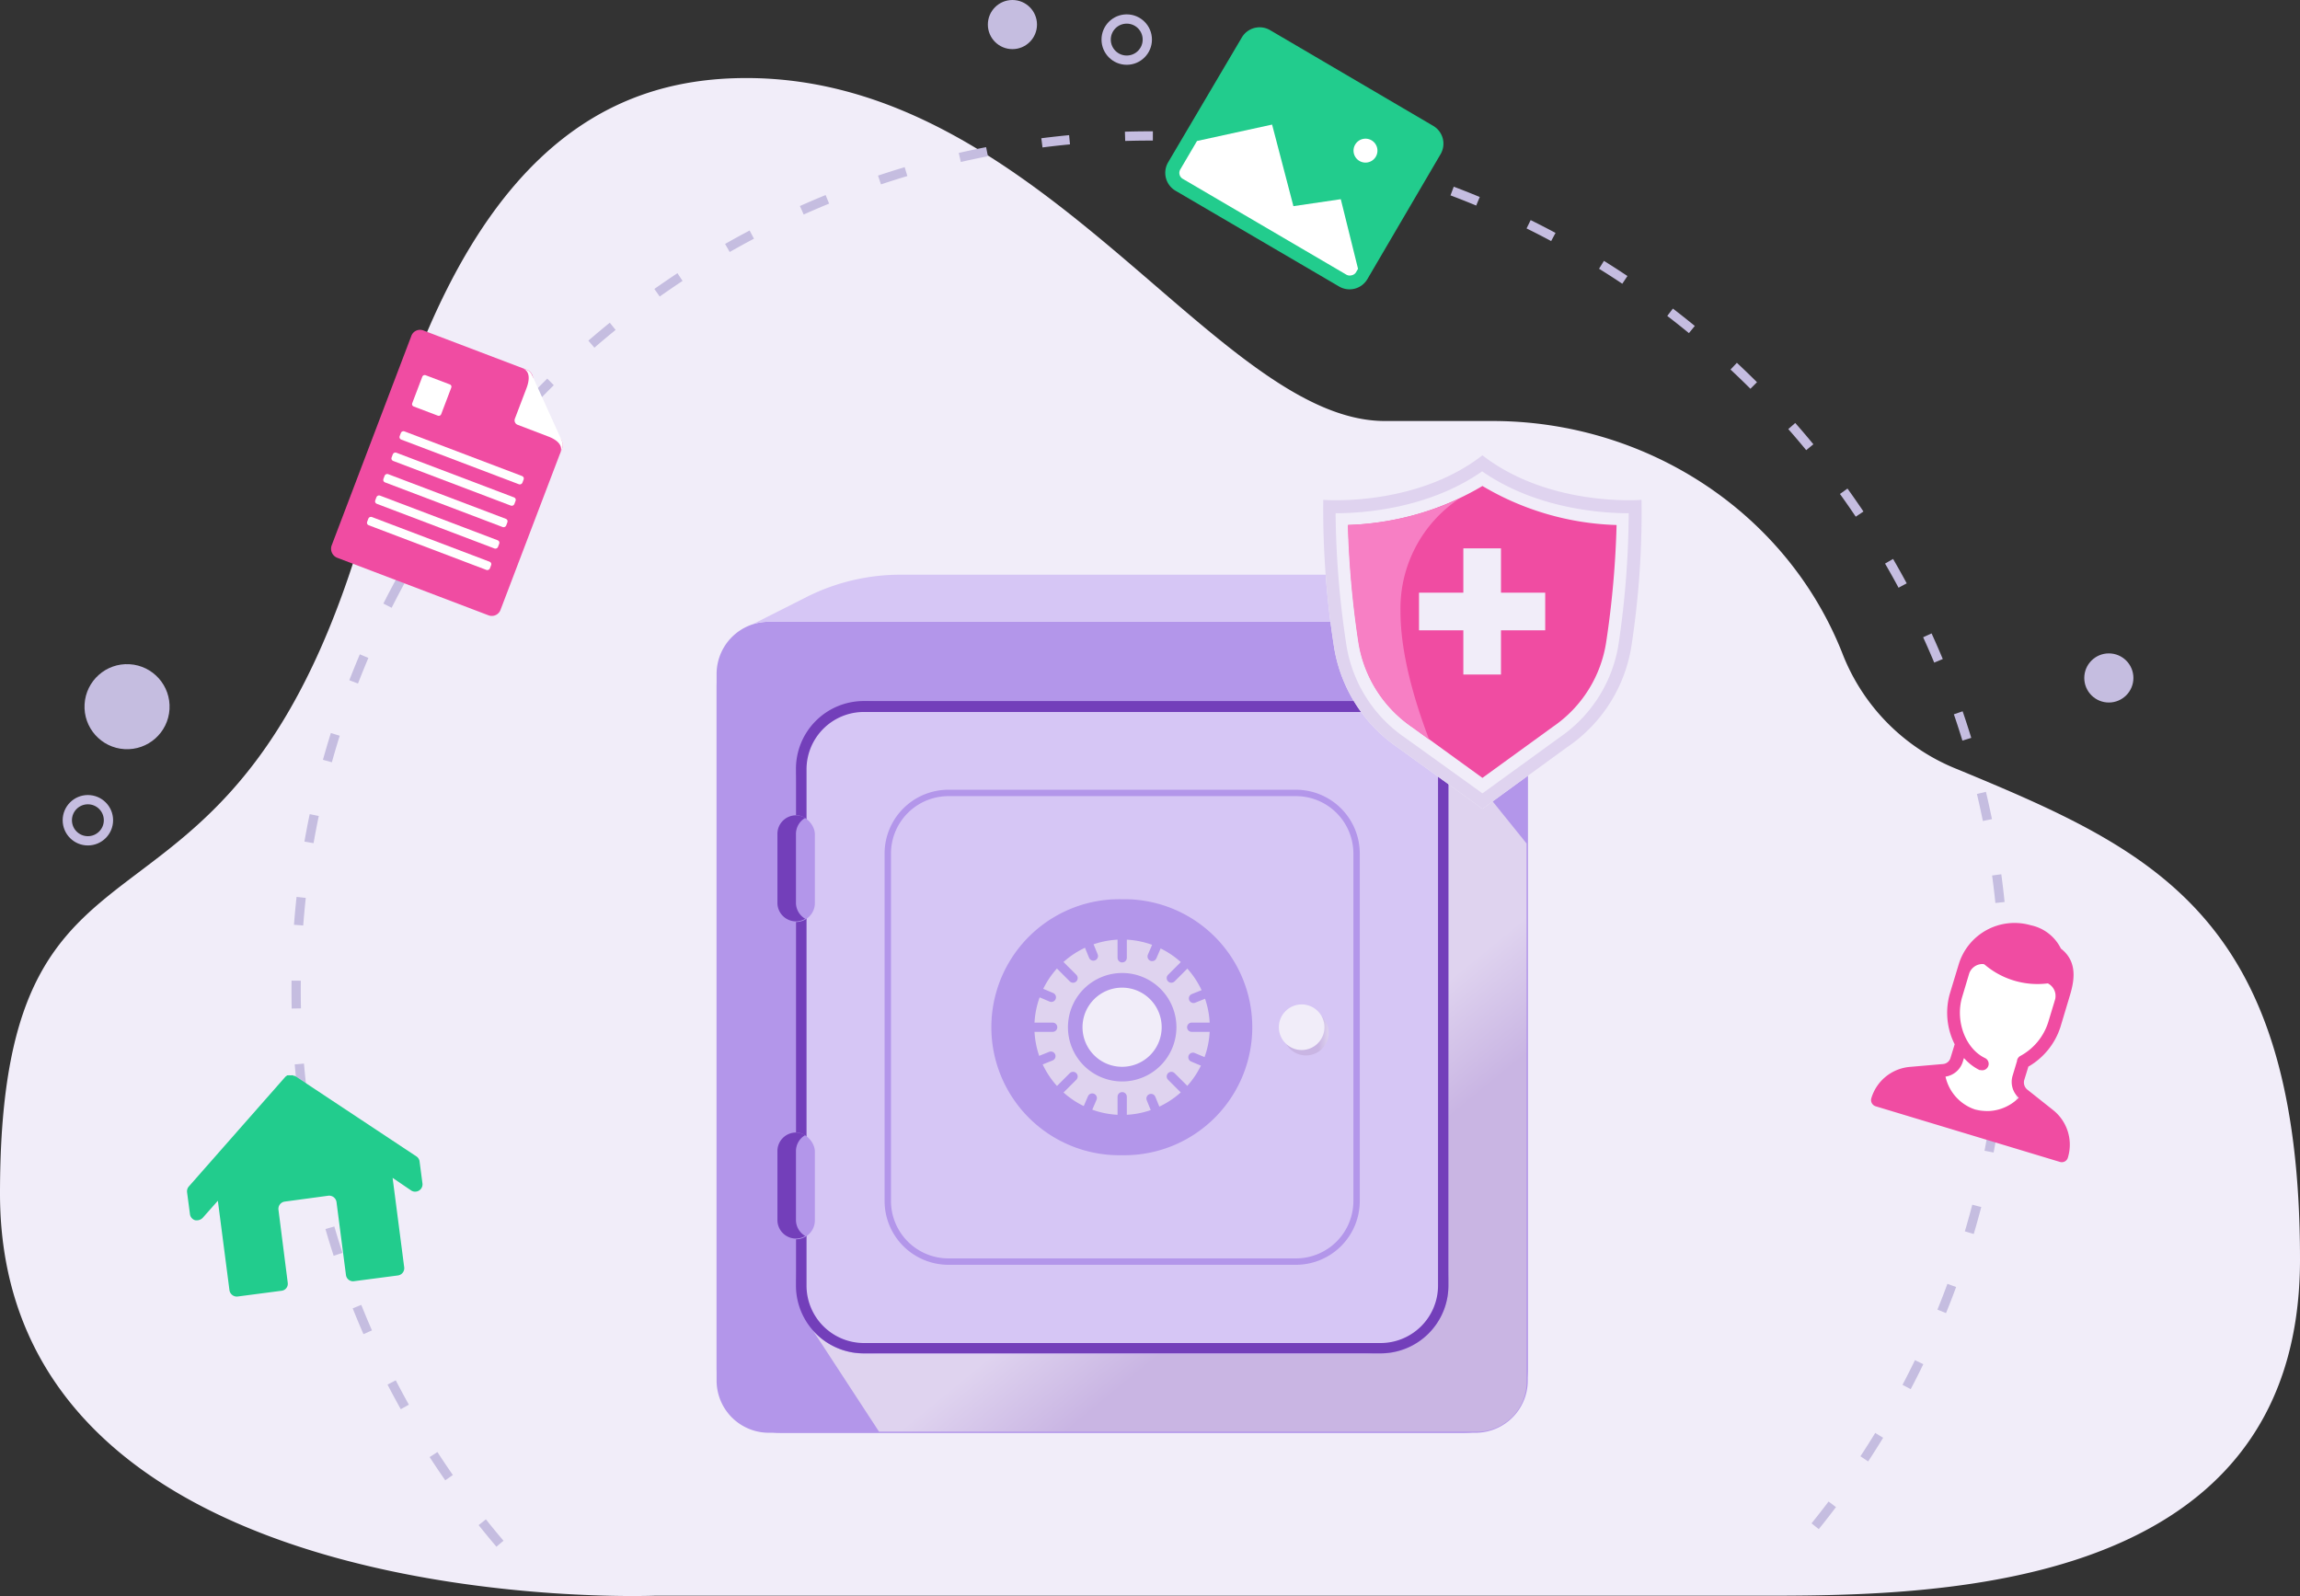 <svg viewBox="0 0 248.1 172.21" xmlns="http://www.w3.org/2000/svg" xmlns:xlink="http://www.w3.org/1999/xlink"><rect x="0" y="0" width="248.1" height="172.21" fill="#333333" stroke="none"/><linearGradient id="a" gradientUnits="userSpaceOnUse" x1="164.07" x2="132.1" y1="164.46" y2="125.5"><stop offset=".77" stop-color="#c9b5e3"/><stop offset="1" stop-color="#dfd3ef"/></linearGradient><linearGradient id="b" x1="138.46" x2="143.35" xlink:href="#a" y1="111.61" y2="111.61"/><path d="m80.51 8.42c31.81 0 50.73 37 68.88 37h11.61c16.45 0 31.63 9.7 37.71 25a22 22 0 0 0 12.46 12.58c21.24 8.8 36.93 15.88 36.93 52.88s-41.5 36.27-59.87 36.27h-117.61s-70.62 2.85-70.62-43.4 25.93-20.44 40.4-75.93c9.43-36.18 24.9-44.4 40.11-44.4z" fill="#f1edf9"/><path d="m53.93 166.54a92.14 92.14 0 1 1 139.19 1.29" fill="none" stroke="#c5bde0" stroke-dasharray="3 6" stroke-miterlimit="10"/><rect fill="#b396ea" height="87.5" rx="6.88" width="87.5" x="77.3" y="67.08"/><path d="m159.17 67.08h-76.24a5.63 5.63 0 0 0 -5.63 5.62v76.24a5.63 5.63 0 0 0 5.63 5.63h76.24a5.63 5.63 0 0 0 5.63-5.63v-76.24a5.63 5.63 0 0 0 -5.63-5.62zm4.5 81.87a4.51 4.51 0 0 1 -4.5 4.5h-76.24a4.51 4.51 0 0 1 -4.5-4.5v-76.25a4.51 4.51 0 0 1 4.5-4.5h76.24a4.51 4.51 0 0 1 4.5 4.5z" fill="#b396ea"/><path d="m164.67 91-9.3-11.54a7.42 7.42 0 0 1 .87 3.48v55.76a7.31 7.31 0 0 1 -7.31 7.32h-55.76a7.28 7.28 0 0 1 -5.49-2.5l7.14 10.93h64.35a5.36 5.36 0 0 0 5.5-5.5z" fill="url(#a)"/><path d="m155.08 64.41a22.46 22.46 0 0 0 -10.14-2.41h-47.78a22.53 22.53 0 0 0 -10.16 2.41l-5.82 2.94a5.56 5.56 0 0 1 1.74-.27h76.24a5.56 5.56 0 0 1 1.74.27z" fill="#d6c6f5"/><rect fill="#d6c6f5" height="70.39" rx="8.95" width="70.39" x="85.86" y="75.63"/><path d="m139.79 85.89a6.2 6.2 0 0 1 6.2 6.19v37.49a6.2 6.2 0 0 1 -6.2 6.19h-37.48a6.2 6.2 0 0 1 -6.2-6.19v-37.49a6.2 6.2 0 0 1 6.2-6.19zm0-.69h-37.48a6.89 6.89 0 0 0 -6.89 6.88v37.49a6.89 6.89 0 0 0 6.89 6.88h37.48a6.89 6.89 0 0 0 6.89-6.88v-37.49a6.89 6.89 0 0 0 -6.89-6.88z" fill="#b396ea"/><path d="m148.93 75.63h-55.76a7.31 7.31 0 0 0 -7.31 7.37v55.7a7.31 7.31 0 0 0 7.31 7.3h55.76a7.31 7.31 0 0 0 7.31-7.32v-55.68a7.31 7.31 0 0 0 -7.31-7.37zm6.19 63.07a6.2 6.2 0 0 1 -6.19 6.19h-55.76a6.2 6.2 0 0 1 -6.17-6.19v-55.7a6.19 6.19 0 0 1 6.19-6.19h55.76a6.19 6.19 0 0 1 6.17 6.19z" fill="#733fba"/><rect fill="#b396ea" height="11.52" rx="2.04" width="4.09" x="83.81" y="87.95"/><path d="m85.86 97.43v-7.43a2 2 0 0 1 1-1.76 2 2 0 0 0 -1-.28 2 2 0 0 0 -2 2v7.44a2 2 0 0 0 2 2 2.08 2.08 0 0 0 1-.28 2 2 0 0 1 -1-1.69z" fill="#733fba"/><rect fill="#b396ea" height="11.52" rx="2.04" width="4.09" x="83.81" y="122.18"/><path d="m85.86 131.66v-7.44a2 2 0 0 1 1-1.76 2.08 2.08 0 0 0 -1-.28 2 2 0 0 0 -2 2v7.44a2 2 0 0 0 2 2 2 2 0 0 0 1-.28 2 2 0 0 1 -1-1.68z" fill="#733fba"/><circle cx="121.05" cy="110.82" fill="#dfd3ef" r="13.81"/><path d="m121.06 124.46h-.52a13.63 13.63 0 0 1 .5-27.26h.52a13.63 13.63 0 0 1 -.5 27.26z" fill="#b396ea"/><path d="m121 97.36h.51a13.46 13.46 0 0 1 -.49 26.92h-.51a13.46 13.46 0 0 1 .49-26.92m0-.35a13.81 13.81 0 0 0 -.5 27.62h.52a13.81 13.81 0 0 0 .5-27.62z" fill="#b396ea"/><path d="m121.05 120.28a9.46 9.46 0 1 1 9.45-9.46 9.46 9.46 0 0 1 -9.45 9.46z" fill="#dfd3ef"/><path d="m121.05 116.67a5.85 5.85 0 1 1 5.85-5.85 5.85 5.85 0 0 1 -5.85 5.85z" fill="#b396ea"/><path d="m121.05 115.09a4.27 4.27 0 1 1 4.26-4.27 4.27 4.27 0 0 1 -4.26 4.27z" fill="#f1edf9"/><g fill="none" stroke="#b396ea" stroke-linecap="round" stroke-miterlimit="10"><path d="m121.05 101.37v1.96"/><path d="m127.73 104.14-1.38 1.38"/><path d="m130.5 110.82h-1.95"/><path d="m127.73 117.51-1.38-1.38"/><path d="m121.05 120.28v-1.96"/><path d="m114.37 117.51 1.38-1.38"/><path d="m111.6 110.82h1.95"/><path d="m114.37 104.14 1.38 1.38"/><path d="m124.74 102.12-.46 1.07"/><path d="m129.81 107.28-1.07.43"/><path d="m129.75 114.51-1.07-.45"/><path d="m124.6 119.59-.44-1.08"/><path d="m117.36 119.53.46-1.07"/><path d="m112.29 114.37 1.07-.43"/><path d="m112.35 107.14 1.06.45"/><path d="m117.5 102.06.44 1.08"/></g><path d="m142.22 109.35a1.64 1.64 0 0 1 0 .22 2.46 2.46 0 0 1 -2.45 2.46 2.5 2.5 0 0 1 -1.33-.39 2.45 2.45 0 1 0 3.76-2.29z" fill="url(#b)"/><circle cx="140.41" cy="110.82" fill="#f1edf9" r="2.46"/><path d="m177.07 53.93s-9.92.81-17.16-4.81c-7.24 5.62-17.17 4.81-17.17 4.81a95 95 0 0 0 1.13 15.65 16.23 16.23 0 0 0 6.9 11.06l9.14 6.62 9.09-6.62a16.24 16.24 0 0 0 7-11.06 95.07 95.07 0 0 0 1.07-15.65z" fill="#f1edf9"/><path d="m177.07 53.93s-9.92.81-17.16-4.81c-7.24 5.62-17.17 4.81-17.17 4.81a95 95 0 0 0 1.13 15.65 16.23 16.23 0 0 0 6.9 11.06l9.14 6.62 9.09-6.62a16.24 16.24 0 0 0 7-11.06 95.07 95.07 0 0 0 1.07-15.65zm-2.46 15.45a15 15 0 0 1 -6.33 10.14l-8.37 6.07-8.34-6a14.93 14.93 0 0 1 -6.36-10.16 99.35 99.35 0 0 1 -1.14-14.06c2.88 0 10-.46 15.81-4.52 5.83 4.06 12.93 4.52 15.81 4.52a99.35 99.35 0 0 1 -1.08 14.01z" fill="#dfd3ef"/><path d="m152.36 78.45a13.64 13.64 0 0 1 -5.81-9.26 103.42 103.42 0 0 1 -1.12-12.55 30.07 30.07 0 0 0 14.48-4.21 30 30 0 0 0 14.47 4.21 101.61 101.61 0 0 1 -1.11 12.55 13.53 13.53 0 0 1 -5.75 9.21l-7.61 5.52z" fill="#f04ca2"/><path d="m166.68 63.94h-4.77v-4.78h-4.06v4.78h-4.78v4.06h4.78v4.77h4.06v-4.77h4.77z" fill="#f1edf9"/><path d="m157.39 53.81a31.67 31.67 0 0 1 -12 2.83 103.42 103.42 0 0 0 1.12 12.55 13.64 13.64 0 0 0 5.81 9.26l1.84 1.33c-1.64-4.31-3.09-9.36-3.09-13.81a14.23 14.23 0 0 1 6.32-12.16z" fill="#f77fc4"/><path d="m37.32 137.56a.77.77 0 0 0 .86.66l4.74-.62a.79.79 0 0 0 .68-.89l-1.25-9.64 2 1.36a.74.74 0 0 0 .54.12.72.72 0 0 0 .31-.11.78.78 0 0 0 .37-.77l-.31-2.36a.77.77 0 0 0 -.35-.56l-13.1-8.68a.38.38 0 0 0 -.1 0 .42.42 0 0 0 -.14-.06.39.39 0 0 0 -.15 0h-.15a.42.42 0 0 0 -.15 0h-.14l-.12.1a.24.24 0 0 0 -.08.06l-10.41 11.83a.8.8 0 0 0 -.19.63l.31 2.35a.79.79 0 0 0 .55.66 1 1 0 0 0 .34 0 .87.87 0 0 0 .49-.26l1.63-1.84 1.25 9.64a.8.8 0 0 0 .89.69l4.74-.62a.76.76 0 0 0 .66-.85l-1-7.87a.79.79 0 0 1 .69-.9l4.67-.63a.8.8 0 0 1 .9.69z" fill="#22cc8d"/><path d="m217 103.45-3 .65-1.72-1.42-1.95 4.54 1.55 6.94-4.43 2.64 3.66 2.62 6.6.85a5.52 5.52 0 0 1 1.13-5.22 19.49 19.49 0 0 0 2.86-7.24l.3-3.81z" fill="#fff"/><path d="m221.47 119.76-2.81-2.23a1 1 0 0 1 -.31-1l.45-1.46a7.62 7.62 0 0 0 3.46-4.28l.93-3.1c.43-1.42 1.15-3.79-.88-5.35a4.68 4.68 0 0 0 -3.25-2.52 6.29 6.29 0 0 0 -7.79 4.27l-.94 3.1a7.55 7.55 0 0 0 .52 5.47l-.45 1.47a.91.91 0 0 1 -.8.66l-3.58.31a4.76 4.76 0 0 0 -4.16 3.38.7.7 0 0 0 .47.87l19.87 6a.68.68 0 0 0 .86-.46 4.77 4.77 0 0 0 -1.59-5.13zm-8.41-.06a4.85 4.85 0 0 1 -3.2-3.55 2.31 2.31 0 0 0 1.87-1.62l.12-.39a5.43 5.43 0 0 0 1.68 1.3h.1a.7.7 0 0 0 .82-.37.69.69 0 0 0 -.32-.92c-2.11-1-3.25-4-2.47-6.6l.76-2.54a1.53 1.53 0 0 1 1.6-1 8.8 8.8 0 0 0 6.88 2.08 1.53 1.53 0 0 1 .8 1.68l-.77 2.54a6.28 6.28 0 0 1 -3 3.61.72.72 0 0 0 -.35.47s0 0 0 .06l-.48 1.6a2.3 2.3 0 0 0 .66 2.38 4.84 4.84 0 0 1 -4.7 1.27z" fill="#f04ca2"/><circle cx="227.48" cy="73.14" fill="#c5bde0" r="2.65"/><circle cx="109.21" cy="2.65" fill="#c5bde0" r="2.65"/><circle cx="13.74" cy="76.23" fill="#c5bde0" r="4.59" transform="matrix(.058 -.998 .998 .058 -63.17 85.53)"/><circle cx="9.48" cy="88.49" fill="none" r="2.22" stroke="#c5bde0" stroke-miterlimit="10"/><circle cx="121.54" cy="4.27" fill="none" r="2.22" stroke="#c5bde0" stroke-miterlimit="10"/><path d="m154.62 13.59-17.62-10.34a2.23 2.23 0 0 0 -3.05.8l-7.95 13.47a2.24 2.24 0 0 0 .79 3.05l17.66 10.34a2.23 2.23 0 0 0 3.05-.8l7.89-13.47a2.23 2.23 0 0 0 -.77-3.05z" fill="#22cc8d"/><path d="m145.79 29.7a.73.73 0 0 1 -.56-.07l-17.65-10.34a.74.74 0 0 1 -.27-1l1.81-3.08 8.1-1.77 2.3 8.8 5.11-.75 1.86 7.51-.24.41a.73.73 0 0 1 -.46.29z" fill="#fff"/><path d="m148.41 16.9a1.29 1.29 0 1 1 -.46-1.76 1.29 1.29 0 0 1 .46 1.76z" fill="#fff"/><path d="m52.69 66.38-16.3-6.2a1.05 1.05 0 0 1 -.61-1.35l8.58-22.56a1 1 0 0 1 1.36-.6l11.1 4.22a1.07 1.07 0 0 1 .62 1.38l-.28.74 2.13 4.73.71.26a1.08 1.08 0 0 1 .63 1.39l-.29.73-6.34 16.65a1 1 0 0 1 -1.31.61z" fill="#f04ca2"/><path d="m60.62 47.58a1.07 1.07 0 0 1 0 .83l-.17.43c.32-.83-.4-1.4-1.31-1.75l-3.3-1.26a.51.51 0 0 1 -.3-.66l1.26-3.31c.34-.91.39-1.82-.44-2.14l.43.17a1.07 1.07 0 0 1 .6.57z" fill="#fff"/><rect fill="#fff" height="14.16" rx=".28" transform="matrix(.355 -.935 .935 .355 -14.1 78.41)" width=".95" x="49.33" y="42.35"/><rect fill="#fff" height="3.34" rx=".26" transform="matrix(.355 -.935 .935 .355 -9.89 71.06)" width="3.61" x="44.78" y="41.03"/><rect fill="#fff" height="14.16" rx=".28" transform="matrix(.355 -.935 .935 .355 -16.82 79.08)" width=".95" x="48.46" y="44.66"/><rect fill="#fff" height="14.16" rx=".28" transform="matrix(.355 -.935 .935 .355 -19.55 79.75)" width=".95" x="47.58" y="46.97"/><rect fill="#fff" height="14.16" rx=".28" transform="matrix(.355 -.935 .935 .355 -22.28 80.42)" width=".95" x="46.7" y="49.28"/><rect fill="#fff" height="14.16" rx=".28" transform="matrix(.355 -.935 .935 .355 -25 81.09)" width=".95" x="45.82" y="51.59"/></svg>